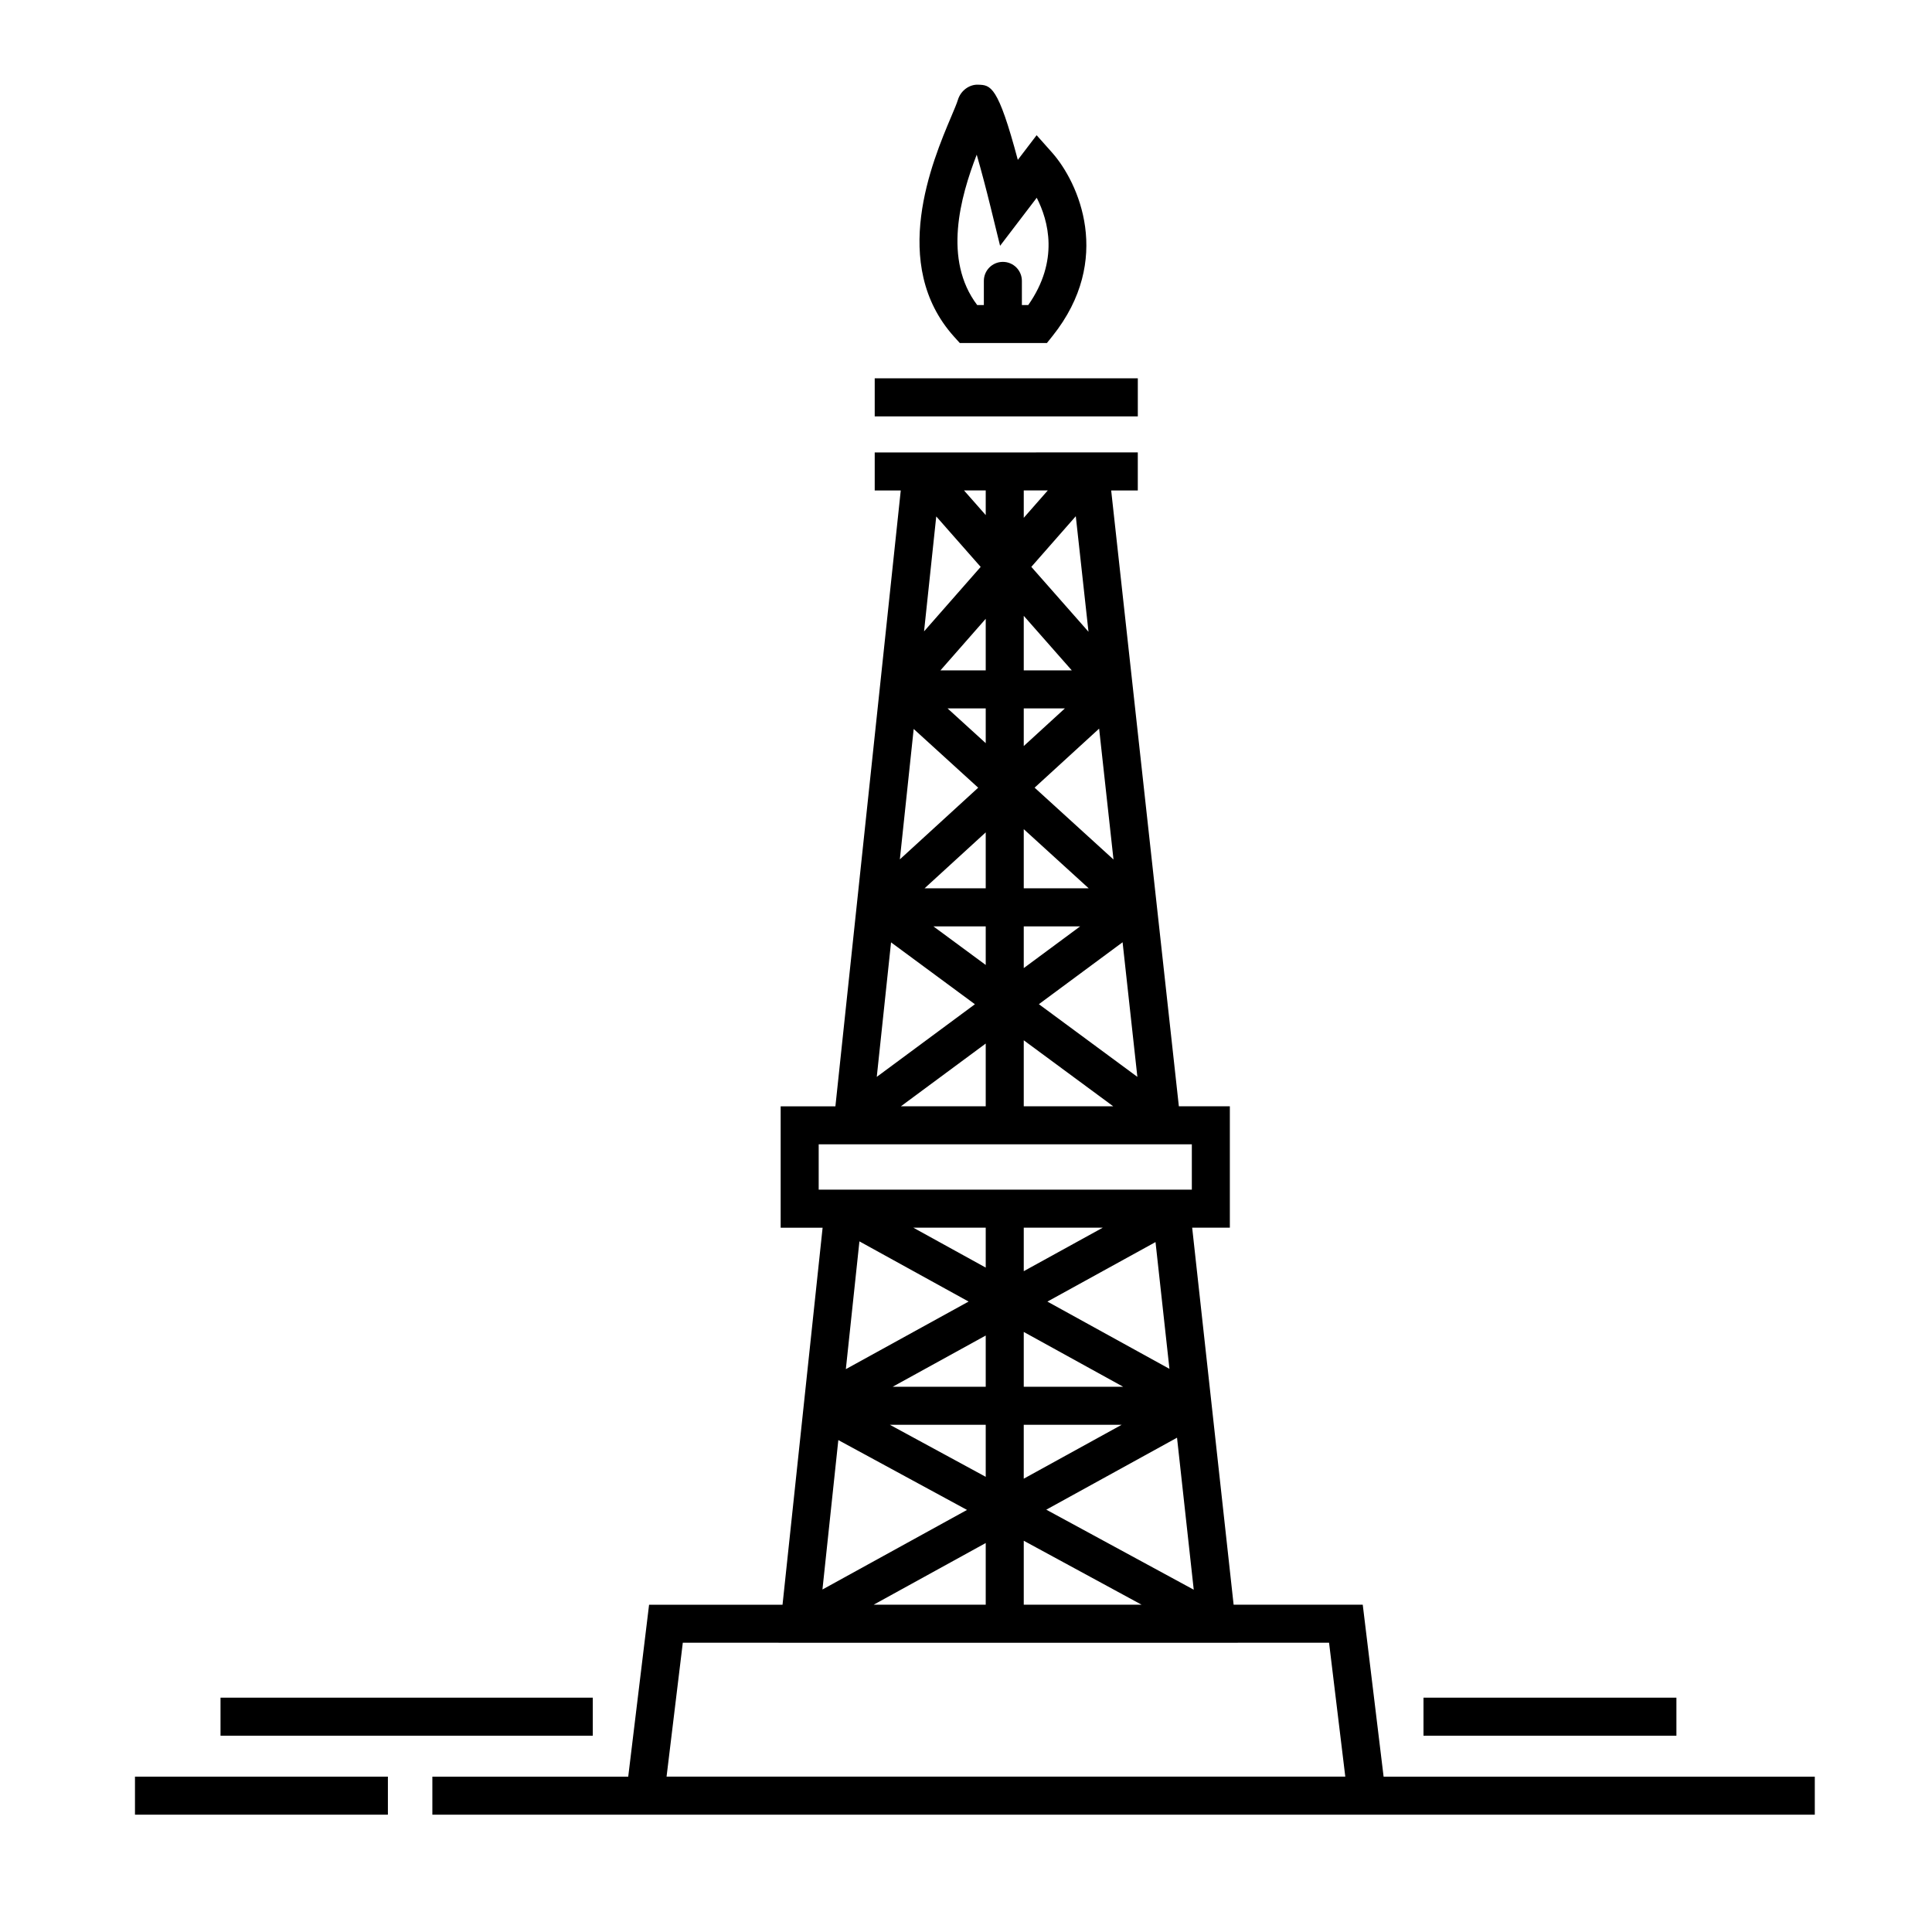 <?xml version="1.0" encoding="UTF-8"?>
<!-- Uploaded to: ICON Repo, www.svgrepo.com, Generator: ICON Repo Mixer Tools -->
<svg fill="#000000" width="800px" height="800px" version="1.1" viewBox="144 144 512 512" xmlns="http://www.w3.org/2000/svg">
 <g>
  <path d="m398.36 234.91h23.078l1.516-1.895c16.105-20.199 6.926-40.633-0.176-48.617l-4.062-4.566-4.984 6.535c-5.273-19.773-7.184-19.828-10.555-19.922-2.231-0.09-4.555 1.5-5.32 4.004-0.316 1.043-0.984 2.578-1.793 4.504-4.941 11.688-16.523 39.07 0.797 58.297zm4.481-49.922c1.234 4.301 2.562 9.332 3.684 13.922l2.508 10.23 9.711-12.73c3.109 6.066 5.996 16.672-2.246 28.43h-1.688v-6.402c0-2.785-2.254-5.039-5.039-5.039s-5.039 2.254-5.039 5.039v6.402h-1.762c-9.094-12.012-4.469-28.629-0.129-39.852zm42.691 59.273h-69.723v10.078h69.723zm65.137 370.57-5.527-45.566h-34.219l-10.984-99.914h9.984v-32.168h-13.512l-17.938-163.21h7.055v-10.078l-69.719 0.004v10.078h6.902l-17.32 163.21h-14.508v32.168h11.117l-10.621 99.914h-35.367l-5.527 45.566-51.906-0.004v10.078h366.36v-10.078zm-95.363-103.32v-14.531l26.359 14.531zm25.934 10.078-25.938 14.277v-14.277zm-36.012-10.078h-24.672l24.672-13.582zm0 10.078v13.785l-25.391-13.785zm0 47.676h-29.703l29.703-16.348zm10.078-16.953 31.23 16.953h-31.23zm5.969-8.234 34.648-19.074 4.43 40.285zm0.297-55.145 28.652-15.773 3.691 33.598zm-6.266-8.059v-11.531h20.945zm-10.078-0.949-19.184-10.574h19.184zm-4.539 9-32.531 17.91 3.598-33.859zm-0.422 55.219-38.309 21.09 4.207-39.598zm15.039-164.73v-15.68l17.215 15.68zm14.953 10.078-14.953 11.062v-11.062zm-14.953-67.84v-14.453l12.727 14.453zm10.902 10.078-10.902 9.977v-9.977zm-20.98-10.078h-12l12-13.668zm0 10.078v9.211l-10.117-9.211zm0 47.684h-16.211l16.211-14.832zm0 10.078v10.23l-13.871-10.23zm36.27 4.211 3.918 35.676-26.102-19.262zm-23.316-40.969 17.098-15.645 3.809 34.684zm-0.871-58.512 11.785-13.422 3.367 30.625zm-2.004-13v-7.254h6.367zm-10.078-0.719-5.754-6.535h5.754zm-1.34 13.727-15.004 17.09 3.231-30.461zm-17.75 42.949 17.094 15.566-20.762 18.992zm-6 56.555 22.223 16.398-26.008 19.246zm25.09 26.812v16.629h-22.477zm10.078-0.863 23.711 17.492h-23.711zm-54.344 27.57h98.887v12.016h-98.887zm-36.012 132.08h25.371v0.02h121.71v-0.02h24.184l4.301 35.488h-179.87z"/>
  <path d="m179.77 614.83h67.027v10.078h-67.027z"/>
  <path d="m521.24 593.9h67.027v10.078h-67.027z"/>
  <path d="m202.44 593.9h98.656v10.078h-98.656z"/>
 </g>
</svg>